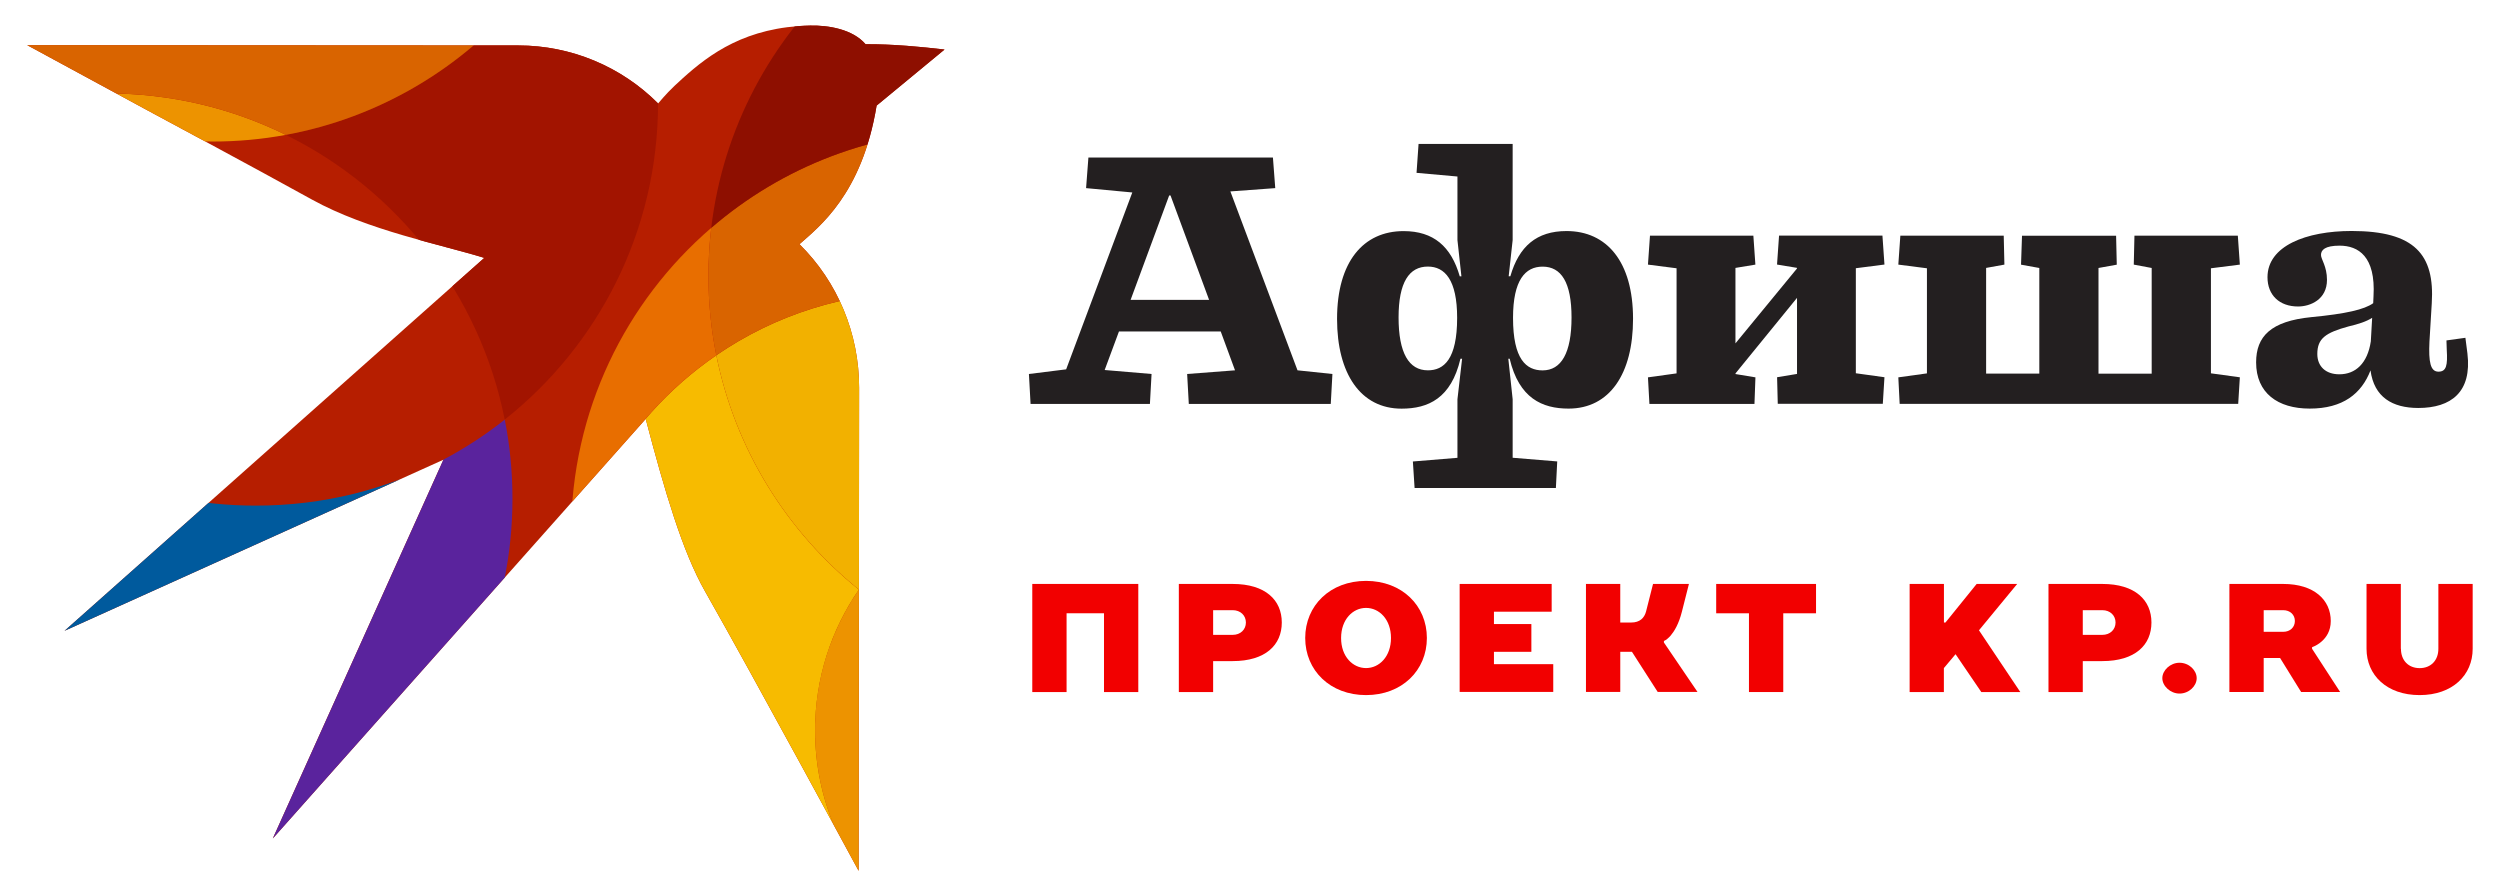 <?xml version="1.0" encoding="UTF-8"?> <!-- Generator: Adobe Illustrator 26.3.1, SVG Export Plug-In . SVG Version: 6.00 Build 0) --> <svg xmlns="http://www.w3.org/2000/svg" xmlns:xlink="http://www.w3.org/1999/xlink" id="Слой_1" x="0px" y="0px" viewBox="0 0 408.9 146.59" style="enable-background:new 0 0 408.9 146.59;" xml:space="preserve"> <style type="text/css"> .st0{fill:#231F20;} .st1{clip-path:url(#SVGID_00000053546722186767470190000009560618402811804570_);fill-rule:evenodd;clip-rule:evenodd;fill:#005A9D;} .st2{clip-path:url(#SVGID_00000053546722186767470190000009560618402811804570_);fill-rule:evenodd;clip-rule:evenodd;fill:#5A239D;} .st3{clip-path:url(#SVGID_00000053546722186767470190000009560618402811804570_);fill-rule:evenodd;clip-rule:evenodd;fill:#ED9300;} .st4{clip-path:url(#SVGID_00000053546722186767470190000009560618402811804570_);fill-rule:evenodd;clip-rule:evenodd;fill:#A21400;} .st5{clip-path:url(#SVGID_00000053546722186767470190000009560618402811804570_);fill-rule:evenodd;clip-rule:evenodd;fill:#F7BB00;} .st6{clip-path:url(#SVGID_00000053546722186767470190000009560618402811804570_);fill-rule:evenodd;clip-rule:evenodd;fill:#E86E00;} .st7{clip-path:url(#SVGID_00000053546722186767470190000009560618402811804570_);fill-rule:evenodd;clip-rule:evenodd;fill:#F2B100;} .st8{clip-path:url(#SVGID_00000053546722186767470190000009560618402811804570_);fill-rule:evenodd;clip-rule:evenodd;fill:#D96400;} .st9{clip-path:url(#SVGID_00000053546722186767470190000009560618402811804570_);fill-rule:evenodd;clip-rule:evenodd;fill:#8E0F00;} .st10{fill:#F20000;} </style> <g> <g> <g> <path class="st0" d="M188.08,66.07h-19.52l-0.27-4.9l6.09-0.76l10.82-28.93l-7.56-0.71l0.38-5h30.18l0.38,5l-7.34,0.54 l10.98,29.26l5.71,0.6l-0.27,4.9h-23.22l-0.27-4.9l7.83-0.6l-2.34-6.36h-16.64l-2.34,6.31l7.67,0.65L188.08,66.07z M191.45,31.97 h-0.22l-6.31,17.08h12.84L191.45,31.97z"></path> <path class="st0" d="M231.09,75.48l7.29-0.6v-9.57l0.76-6.63h-0.27c-1.52,6.47-5.27,8.16-9.63,8.16 c-6.69,0-10.55-5.71-10.55-14.68c0-9.35,4.3-14.36,10.88-14.36c4.89,0,7.78,2.5,9.19,7.4h0.27l-0.65-5.93V28.87l-6.69-0.6 l0.33-4.73h15.39v15.72l-0.65,5.93h0.27c1.41-4.9,4.3-7.4,9.19-7.4c6.58,0,10.88,5,10.88,14.36c0,8.97-3.81,14.68-10.55,14.68 c-4.3,0-8.1-1.69-9.63-8.16h-0.22l0.71,6.63v9.57l7.29,0.6l-0.22,4.35h-23.11L231.09,75.48z M238.33,51.98 c0-6.2-2.01-8.38-4.79-8.38c-3.05,0-4.79,2.56-4.79,8.32c0,5.82,1.69,8.65,4.79,8.65C236.15,60.58,238.33,58.78,238.33,51.98z M257.04,51.93c0-5.76-1.69-8.32-4.73-8.32c-2.83,0-4.84,2.18-4.84,8.38c0,6.8,2.17,8.59,4.84,8.59 C255.35,60.58,257.04,57.75,257.04,51.93z"></path> <path class="st0" d="M269.54,61.72l4.68-0.65V43.88l-4.68-0.6l0.33-4.73h16.91l0.33,4.73l-3.26,0.54v12.34l10.06-12.24v-0.11 l-3.26-0.54l0.33-4.73h16.91l0.33,4.73l-4.68,0.6v17.18l4.68,0.65l-0.27,4.35h-17.18l-0.11-4.35l3.26-0.54V48.72l-10.06,12.35 v0.11l3.26,0.54l-0.16,4.35h-17.18L269.54,61.72z"></path> <path class="st0" d="M310.71,66.07l-0.22-4.35l4.68-0.65V43.88l-4.68-0.6l0.33-4.73h16.91l0.11,4.73l-2.99,0.54v17.29h8.7V43.83 l-2.99-0.54l0.16-4.73h15.39l0.11,4.73l-2.99,0.54v17.29h8.7V43.83L349,43.28l0.11-4.73h16.91l0.33,4.73l-4.73,0.6v17.18 l4.73,0.65l-0.27,4.35H310.71z"></path> <path class="st0" d="M387.72,60.58c-1.47,3.81-4.51,6.25-9.95,6.25c-5.22,0-8.76-2.55-8.76-7.56c0-4.24,2.39-6.74,9.03-7.4 c5.66-0.54,8.7-1.25,10.12-2.28l0.05-1.14c0.38-6.53-2.5-8.27-5.55-8.27c-2.39,0-3.04,0.71-3.04,1.52c0,0.71,0.98,1.85,0.98,4.08 c0,3.21-2.72,4.35-4.73,4.35c-3.04,0-5-1.85-5-4.79c0-5.11,6.31-7.56,13.76-7.56c10.33,0,13.6,3.86,13.11,11.8l-0.38,6.31 c-0.16,3.32,0.16,4.9,1.47,4.9c1.3,0,1.52-1.03,1.36-3.59l-0.05-1.52l3.1-0.43l0.33,2.56c0.76,6.31-2.66,8.92-8.05,8.92 C391.31,66.72,388.31,64.98,387.72,60.58z M387.77,55.84l0.22-3.86c-0.92,0.6-2.23,1.03-3.86,1.41 c-3.75,1.03-5.11,1.96-5.11,4.51c0,2.01,1.36,3.32,3.59,3.32C385.27,61.23,387.23,59.43,387.77,55.84z"></path> </g> </g> <g id="Birb_9_"> <g id="texture_9_"> <defs> <path id="SVGID_1_" d="M24.23,18.11L4.44,7.38c0,0,54.46,0.03,80.36,0.05c8.57,0.01,16.79,3.42,22.84,9.49l0,0 c1.22-1.41,1.86-2.17,4.03-4.12c4.42-3.98,10.36-8.41,20.85-8.62c2.95-0.06,6.93,0.58,9.05,3.05c4.45-0.03,9.15,0.43,12.92,0.87 l-11.11,9.17c-2.38,14.48-9.41,19.83-12.62,22.67c6.28,6.19,9.77,14.68,9.76,23.5c-0.03,25.84-0.08,79-0.08,79l0-0.01l0,0.01 c0,0-17.33-32.02-25.1-45.68c-3.74-6.57-6.61-16.4-9.73-28.24c-1.03,1.19-60.99,68.62-60.99,68.62l27.91-61.95l-61.98,27.99 c0,0,66.23-58.83,68.66-61c-7.05-2.19-19.05-4.49-28.19-9.54C41.41,27.32,24.23,18.11,24.23,18.11L24.23,18.11L24.23,18.11z"></path> </defs> <use xlink:href="#SVGID_1_" style="overflow:visible;fill-rule:evenodd;clip-rule:evenodd;fill:#B61E00;"></use> <clipPath id="SVGID_00000058572019876130173470000003197547853120031366_"> <use xlink:href="#SVGID_1_" style="overflow:visible;"></use> </clipPath> <path style="clip-path:url(#SVGID_00000058572019876130173470000003197547853120031366_);fill-rule:evenodd;clip-rule:evenodd;fill:#005A9D;" d=" M72.52,75.18L9.07,111.36L7.2,102.2l21.13-20.88c4.35,0.91,8.85,1.38,13.47,1.38C52.89,82.71,63.35,80.03,72.52,75.18 L72.52,75.18L72.52,75.18z"></path> <path style="clip-path:url(#SVGID_00000058572019876130173470000003197547853120031366_);fill-rule:evenodd;clip-rule:evenodd;fill:#5A239D;" d=" M72.52,75.18c3.55-1.88,6.91-4.07,10.04-6.55c0.83,4.18,1.26,8.51,1.26,12.93c0,36.58-29.7,66.28-66.28,66.28 c-2.01,0-4.01-0.09-5.97-0.27L72.52,75.18L72.52,75.18z"></path> <path style="clip-path:url(#SVGID_00000058572019876130173470000003197547853120031366_);fill-rule:evenodd;clip-rule:evenodd;fill:#ED9300;" d=" M5.6,16.36c3.87-0.71,7.87-1.08,11.94-1.08c10.48,0,20.4,2.44,29.21,6.78c-3.89,0.72-7.9,1.09-11.99,1.09 C24.29,23.15,14.39,20.71,5.6,16.36L5.6,16.36z"></path> <path style="clip-path:url(#SVGID_00000058572019876130173470000003197547853120031366_);fill-rule:evenodd;clip-rule:evenodd;fill:#A21400;" d=" M46.75,22.06c22.96-4.23,41.78-20.37,49.78-41.77c7.01,10.47,11.1,23.05,11.1,36.58c0,20.95-9.81,39.68-25.08,51.76 C78.5,48.14,64.98,31.03,46.75,22.06L46.75,22.06z"></path> <path style="clip-path:url(#SVGID_00000058572019876130173470000003197547853120031366_);fill-rule:evenodd;clip-rule:evenodd;fill:#ED9300;" d=" M173.9,78.88c22.4,0,40.59,18.19,40.59,40.59c0,22.4-18.19,40.59-40.59,40.59c-22.4,0-40.59-18.19-40.59-40.59 C133.31,97.07,151.5,78.88,173.9,78.88L173.9,78.88z"></path> <path style="clip-path:url(#SVGID_00000058572019876130173470000003197547853120031366_);fill-rule:evenodd;clip-rule:evenodd;fill:#F7BB00;" d=" M117.16,58.11c3.09,15.38,11.54,28.84,23.32,38.33c-4.52,6.55-7.17,14.48-7.17,23.04c0,22.4,18.19,40.59,40.59,40.59 c1.08,0,2.15-0.04,3.2-0.12c-7.97,4-16.97,6.25-26.49,6.25c-32.68,0-59.22-26.53-59.22-59.22 C91.4,86.69,101.61,68.79,117.16,58.11L117.16,58.11z"></path> <path style="clip-path:url(#SVGID_00000058572019876130173470000003197547853120031366_);fill-rule:evenodd;clip-rule:evenodd;fill:#E86E00;" d=" M116.33,37.27c-0.3,2.56-0.46,5.16-0.46,7.8c0,4.46,0.44,8.82,1.29,13.04c-11.36,7.8-19.87,19.45-23.63,33.07 c-0.08-1.31-0.12-2.63-0.12-3.96C93.42,67.26,102.3,49.36,116.33,37.27L116.33,37.27z"></path> <path style="clip-path:url(#SVGID_00000058572019876130173470000003197547853120031366_);fill-rule:evenodd;clip-rule:evenodd;fill:#F2B100;" d=" M117.16,58.11c9.52-6.54,21.05-10.36,33.46-10.36c31.95,0,58.02,25.36,59.18,57.03c-8.5,4-17.99,6.23-27.99,6.23 C149.88,111,123.22,88.26,117.16,58.11L117.16,58.11z"></path> <path style="clip-path:url(#SVGID_00000058572019876130173470000003197547853120031366_);fill-rule:evenodd;clip-rule:evenodd;fill:#D96400;" d=" M116.33,37.27c11.55-9.96,26.59-15.98,43.02-15.98c36.39,0,65.93,29.54,65.93,65.93c0,2.64-0.16,5.24-0.46,7.8 c-4.52,3.9-9.57,7.19-15.03,9.76c-1.15-31.67-27.23-57.03-59.18-57.03c-12.41,0-23.94,3.83-33.46,10.36 c-0.85-4.22-1.29-8.58-1.29-13.04C115.87,42.43,116.03,39.83,116.33,37.27L116.33,37.27z"></path> <path style="clip-path:url(#SVGID_00000058572019876130173470000003197547853120031366_);fill-rule:evenodd;clip-rule:evenodd;fill:#8E0F00;" d=" M116.33,37.27c3.86-32.72,31.73-58.13,65.48-58.13c36.39,0,65.93,29.54,65.93,65.93c0,19.96-8.89,37.86-22.91,49.95 c0.3-2.56,0.46-5.16,0.46-7.8c0-36.39-29.54-65.93-65.93-65.93C142.92,21.29,127.88,27.31,116.33,37.27L116.33,37.27z"></path> <path style="clip-path:url(#SVGID_00000058572019876130173470000003197547853120031366_);fill-rule:evenodd;clip-rule:evenodd;fill:#D96400;" d=" M5.6,16.36C-16.18,5.59-31.18-16.86-31.18-42.78c0-36.39,29.54-65.93,65.93-65.93s65.93,29.54,65.93,65.93 c0,32.3-23.27,59.2-53.94,64.84c-8.81-4.34-18.73-6.78-29.21-6.78C13.47,15.28,9.47,15.65,5.6,16.36L5.6,16.36z"></path> </g> </g> <g> <path class="st10" d="M186.18,95.51v17.68h-5.61v-12.88h-6.12v12.88h-5.61V95.51H186.18z"></path> <path class="st10" d="M198.42,113.19h-5.61V95.51h8.8c5.38,0,8.04,2.65,8.04,6.31c0,3.66-2.65,6.31-8.04,6.31h-3.19V113.19z M198.42,99.8v4.04h3.19c1.3,0,2.17-0.88,2.17-2.02s-0.87-2.02-2.17-2.02H198.42z"></path> <path class="st10" d="M223.43,113.69c-5.87,0-9.95-4.04-9.95-9.34c0-5.3,4.08-9.34,9.95-9.34c5.87,0,9.95,4.04,9.95,9.34 C233.38,109.65,229.3,113.69,223.43,113.69z M223.43,109.27c2.17,0,4.08-1.89,4.08-4.92c0-3.03-1.91-4.92-4.08-4.92 c-2.17,0-4.08,1.89-4.08,4.92C219.34,107.38,221.26,109.27,223.43,109.27z"></path> <path class="st10" d="M238.73,95.51h15.06v4.54h-9.44v2.02h6.12v4.54h-6.12v2.02h9.7v4.54h-15.31V95.51z"></path> <path class="st10" d="M266.8,101.82c1.43,0,2.14-0.76,2.42-1.77l1.15-4.54h5.87l-1.15,4.54c-0.51,2.02-1.25,3.21-1.84,3.91 c-0.36,0.4-0.71,0.71-1.1,0.88v0.25l5.49,8.08h-6.51l-4.21-6.56h-1.91v6.56h-5.61V95.51h5.61v6.31H266.8z"></path> <path class="st10" d="M297.03,95.51v4.8h-5.36v12.88h-5.61v-12.88h-5.36v-4.8H297.03z"></path> <path class="st10" d="M317.95,113.19h-5.61V95.51h5.61v6.31h0.25l5.1-6.31h6.63l-6.25,7.58l6.76,10.1h-6.38l-4.21-6.19l-1.91,2.27 V113.19z"></path> <path class="st10" d="M340.66,113.19h-5.61V95.51h8.8c5.38,0,8.04,2.65,8.04,6.31c0,3.66-2.65,6.31-8.04,6.31h-3.19V113.19z M340.66,99.8v4.04h3.19c1.3,0,2.17-0.88,2.17-2.02s-0.87-2.02-2.17-2.02H340.66z"></path> <path class="st10" d="M356.48,113.44c-1.5,0-2.81-1.24-2.81-2.52s1.3-2.52,2.81-2.52c1.56,0,2.81,1.24,2.81,2.52 S358.03,113.44,356.48,113.44z"></path> <path class="st10" d="M373.44,95.51c5.1,0,7.78,2.65,7.78,6.06c0,1.64-0.74,2.7-1.53,3.38c-0.43,0.38-0.94,0.68-1.53,0.91v0.25 l4.59,7.07h-6.38l-3.44-5.56h-2.68v5.56h-5.61V95.51H373.44z M370.25,103.34h3.19c1.15,0,1.91-0.76,1.91-1.77 c0-1.01-0.77-1.77-1.91-1.77h-3.19V103.34z"></path> <path class="st10" d="M392.7,106.12c0,1.92,1.25,3.16,3.06,3.16c1.81,0,3.06-1.24,3.06-3.16V95.51h5.61v10.61 c0,4.29-3.29,7.57-8.68,7.57c-5.38,0-8.68-3.28-8.68-7.57V95.51h5.61V106.12z"></path> </g> </g> </svg> 